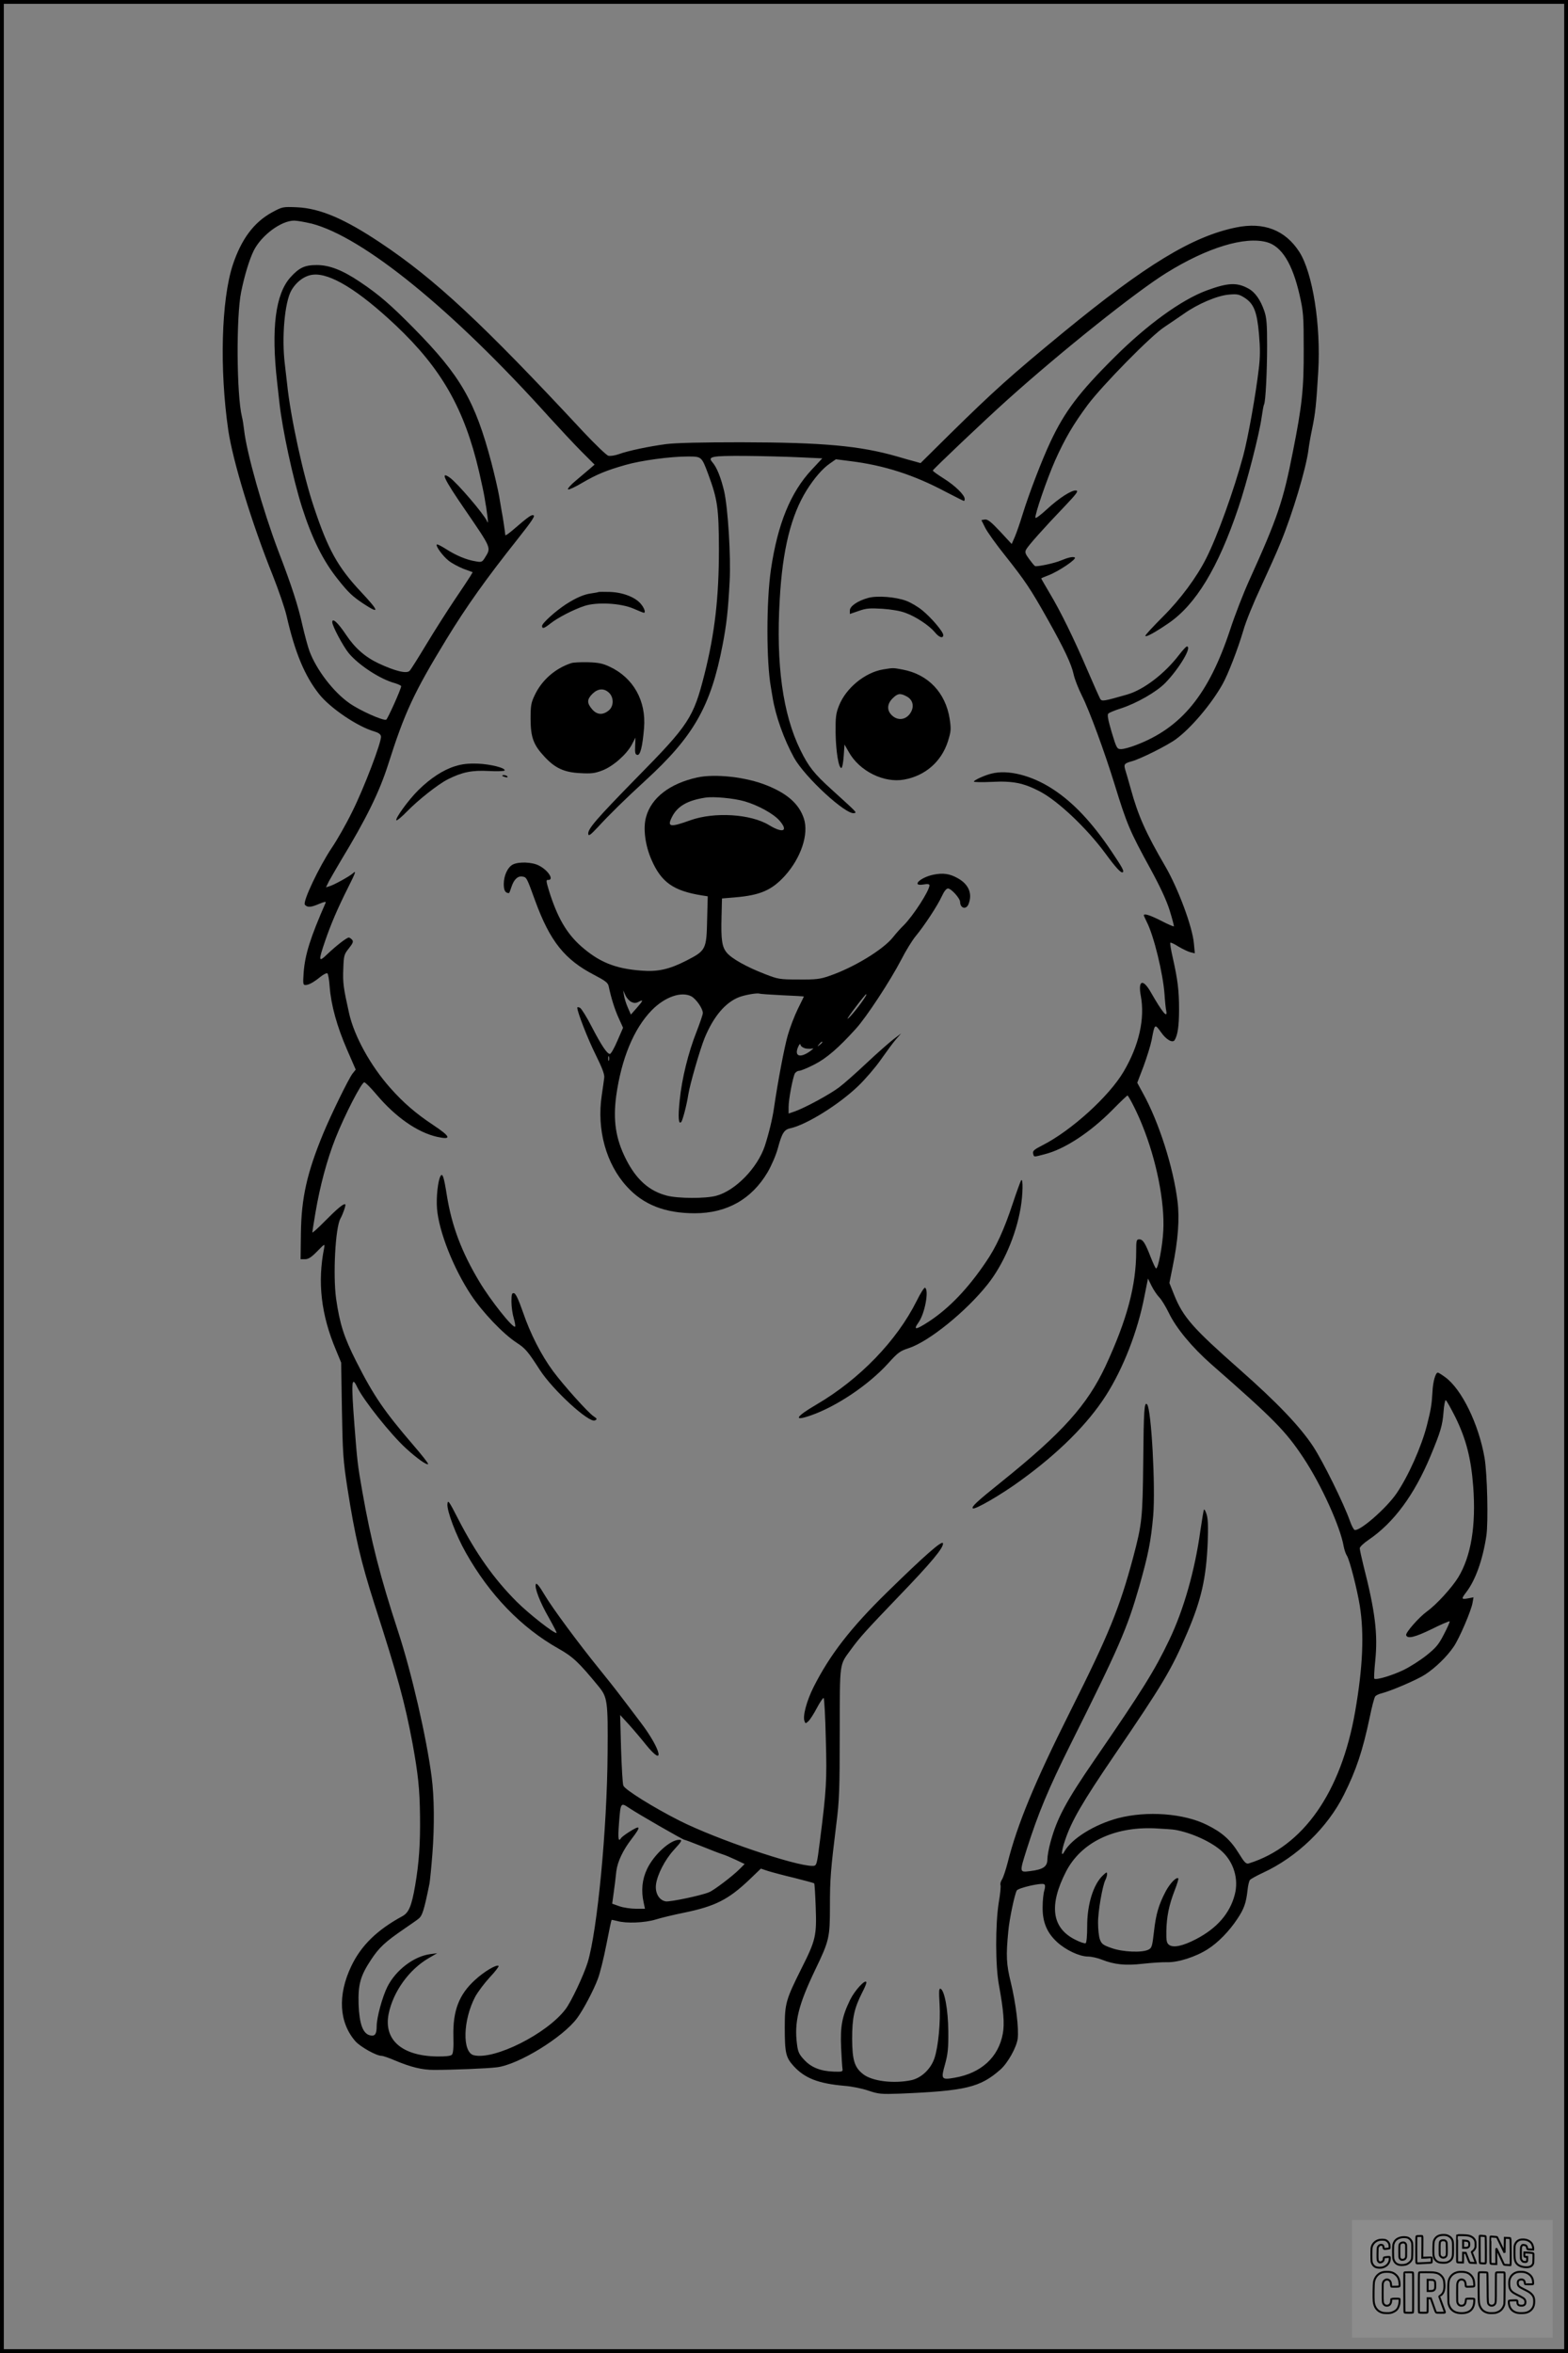 <?xml version="1.0" encoding="UTF-8"?>
<svg xmlns="http://www.w3.org/2000/svg" version="1.0" width="1024pt" height="1536pt" viewBox="0 0 1024 1536" preserveAspectRatio="xMidYMid meet">
  <rect x="0" y="0" width="1024" height="1536" fill="#808080" stroke="none"/>
  <g transform="translate(0.00 0.00) scale(1)">
    <g transform="translate(0,1536) scale(0.1,-0.1)" fill="#000000" stroke="none">
      <path d="M1777 13974 c-119 -65 -201 -175 -257 -344 -75 -229 -87 -682 -29 -1080 30 -201 153 -605 291 -948 38 -96 78 -213 89 -260 55 -241 118 -393 213 -513 72 -91 250 -212 361 -244 27 -8 41 -18 43 -32 5 -34 -112 -341 -188 -492 -39 -80 -99 -185 -133 -235 -83 -124 -192 -353 -176 -372 16 -19 39 -18 94 6 31 13 45 16 42 8 -100 -228 -135 -338 -144 -457 -5 -72 -4 -81 11 -81 22 0 52 16 98 53 20 16 41 27 46 23 5 -3 12 -43 15 -88 9 -118 47 -257 113 -409 l57 -131 -22 -28 c-28 -39 -137 -262 -190 -389 -107 -259 -143 -422 -146 -653 l-2 -168 29 0 c22 0 42 13 80 52 48 49 50 51 45 22 -45 -224 -20 -438 78 -669 l33 -80 5 -310 c5 -282 8 -328 36 -510 49 -313 87 -476 176 -755 153 -474 199 -644 249 -910 36 -198 47 -296 49 -475 2 -181 -6 -303 -32 -455 -23 -132 -41 -175 -82 -198 -166 -90 -270 -191 -335 -327 -90 -189 -80 -367 27 -490 33 -37 137 -95 170 -95 10 0 48 -13 85 -29 107 -45 180 -63 258 -63 124 0 349 9 411 17 141 17 432 196 524 321 40 54 108 182 136 258 13 34 38 134 55 222 17 87 32 159 34 161 1 1 18 -2 37 -7 58 -17 181 -12 252 10 35 11 118 31 183 44 204 42 290 85 428 216 l75 72 48 -16 c26 -8 104 -29 172 -45 68 -17 126 -33 128 -35 3 -2 7 -71 10 -153 7 -188 1 -217 -93 -403 -102 -204 -109 -229 -109 -385 0 -167 7 -196 58 -252 73 -80 162 -114 332 -129 44 -3 114 -17 155 -31 68 -23 85 -24 205 -20 431 18 525 40 658 157 48 42 105 144 113 201 9 64 -12 234 -45 369 -29 118 -32 172 -16 335 7 78 41 239 55 264 9 17 161 52 179 41 7 -4 8 -17 1 -41 -6 -18 -11 -68 -11 -109 -1 -97 28 -167 95 -228 57 -52 144 -93 200 -94 23 0 64 -9 91 -20 83 -33 156 -40 269 -27 55 6 127 11 158 10 72 -2 187 35 265 85 67 42 141 118 193 197 44 65 58 105 67 187 3 30 10 61 16 68 6 7 44 28 85 47 223 103 422 295 529 510 80 160 122 286 168 504 14 69 30 130 36 137 5 7 22 15 37 19 65 16 235 89 289 124 66 43 141 115 186 181 37 53 117 240 124 289 l6 34 -37 -7 c-43 -8 -44 -3 -10 41 60 79 107 210 131 368 13 91 6 403 -12 509 -38 219 -149 448 -257 526 -23 17 -44 30 -48 30 -15 0 -32 -59 -35 -125 -5 -85 -10 -115 -36 -218 -36 -141 -122 -334 -199 -446 -67 -98 -242 -250 -274 -238 -6 3 -20 29 -30 58 -41 116 -176 389 -241 488 -87 131 -233 284 -480 502 -305 269 -368 340 -427 486 l-31 78 21 105 c36 175 46 316 32 428 -27 220 -121 517 -226 706 l-37 68 41 107 c22 60 46 137 53 172 20 107 20 108 61 51 34 -49 75 -72 89 -52 20 33 29 91 29 200 0 123 -8 191 -41 338 -12 51 -19 96 -16 98 3 3 27 -8 53 -25 27 -16 62 -33 78 -37 l29 -7 -6 64 c-9 107 -102 358 -187 504 -127 218 -177 329 -226 508 -14 51 -30 105 -35 121 -11 37 -7 43 44 57 55 15 230 102 287 144 97 71 229 226 303 357 36 63 101 231 137 353 15 55 67 182 114 282 46 100 105 230 129 290 79 192 166 483 182 606 3 27 14 91 25 142 20 98 26 151 39 370 18 302 -36 643 -123 780 -92 143 -232 198 -415 160 -283 -58 -587 -242 -1127 -685 -344 -283 -452 -380 -741 -664 l-191 -189 -39 11 c-21 5 -72 20 -113 32 -244 70 -482 92 -1020 93 -260 0 -427 -4 -490 -12 -112 -15 -247 -43 -310 -66 -25 -9 -55 -13 -67 -10 -12 3 -85 73 -163 156 -658 707 -969 997 -1325 1234 -235 157 -395 225 -545 232 -94 4 -96 3 -163 -33z m256 -73 c338 -87 921 -561 1552 -1262 72 -79 168 -182 214 -228 l84 -84 -30 -26 c-17 -14 -58 -49 -92 -78 -34 -28 -57 -54 -51 -58 5 -3 47 16 92 43 96 56 157 81 283 117 101 29 291 55 407 55 90 0 90 0 133 -115 61 -165 69 -219 70 -490 0 -316 -27 -549 -94 -815 -72 -285 -102 -331 -441 -675 -267 -273 -325 -339 -318 -371 2 -13 16 -3 58 42 82 89 182 187 315 309 316 289 427 485 504 885 26 135 36 224 46 415 9 160 -11 479 -36 589 -22 91 -48 156 -77 189 -32 37 -4 42 211 41 111 -1 271 -5 355 -9 l152 -7 -70 -75 c-137 -147 -221 -352 -265 -648 -31 -208 -31 -607 0 -775 1 -8 6 -35 10 -60 20 -124 74 -275 141 -397 71 -127 338 -373 392 -361 18 5 26 -3 -148 155 -114 103 -150 149 -203 257 -115 234 -160 560 -135 981 18 327 74 551 176 715 49 78 104 142 151 174 l40 28 93 -12 c221 -27 417 -90 625 -201 62 -32 115 -59 118 -59 3 0 5 6 5 13 0 26 -63 87 -136 133 -41 26 -74 49 -72 53 7 13 332 322 488 462 353 317 839 705 1038 828 266 165 512 240 656 200 96 -27 166 -139 213 -344 25 -112 27 -135 27 -355 1 -261 -11 -369 -71 -670 -63 -322 -100 -431 -285 -839 -38 -84 -94 -228 -124 -320 -140 -424 -318 -643 -619 -756 -36 -14 -78 -25 -93 -25 -27 0 -30 4 -62 110 -24 82 -30 114 -22 122 6 6 42 21 80 33 103 33 235 108 293 168 91 94 176 237 140 237 -5 0 -28 -25 -51 -55 -95 -124 -232 -228 -340 -259 -151 -43 -164 -46 -175 -28 -5 9 -42 91 -81 182 -90 210 -178 390 -249 508 -30 51 -55 94 -55 96 0 2 21 11 48 21 65 25 186 106 171 116 -12 7 -43 0 -89 -19 -43 -19 -160 -43 -171 -37 -6 4 -23 25 -39 47 -25 34 -28 44 -18 62 13 24 111 135 250 280 78 82 93 102 76 104 -28 5 -112 -49 -193 -124 -38 -35 -71 -60 -73 -54 -6 18 76 255 128 373 65 145 119 237 214 365 97 129 416 454 501 508 33 22 89 60 125 85 91 65 220 120 296 126 53 5 66 2 101 -20 61 -39 82 -90 95 -238 8 -91 8 -148 -1 -223 -20 -173 -71 -456 -102 -571 -61 -226 -169 -526 -241 -668 -62 -124 -170 -270 -285 -384 -62 -62 -113 -117 -113 -123 0 -13 62 21 150 81 179 122 325 362 457 754 54 158 138 484 152 590 6 42 13 81 16 85 10 16 20 216 20 385 0 137 -3 180 -18 224 -25 73 -60 124 -105 148 -75 41 -133 38 -272 -13 -164 -61 -386 -221 -600 -434 -232 -230 -327 -356 -420 -554 -55 -117 -139 -335 -182 -474 -16 -53 -39 -119 -50 -145 l-21 -48 -76 82 c-59 63 -81 80 -99 78 l-23 -4 25 -50 c14 -28 72 -109 129 -180 133 -168 166 -217 278 -416 109 -194 156 -293 171 -363 6 -28 30 -90 54 -138 49 -97 149 -370 213 -578 81 -263 99 -305 236 -555 63 -116 103 -202 124 -269 17 -55 29 -101 27 -103 -2 -2 -40 14 -84 37 -73 37 -112 49 -112 35 0 -3 9 -22 19 -43 46 -89 106 -335 116 -472 3 -47 8 -95 11 -107 11 -56 -25 -12 -100 119 -52 92 -85 80 -66 -22 28 -149 -11 -324 -112 -495 -95 -162 -343 -386 -530 -481 -55 -28 -65 -37 -61 -54 6 -24 1 -24 77 -4 129 33 294 141 439 287 54 55 99 98 101 96 17 -21 64 -114 95 -192 93 -228 148 -503 138 -690 -5 -101 -33 -247 -47 -247 -4 0 -19 33 -35 73 -36 93 -51 117 -75 117 -18 0 -20 -7 -20 -78 0 -224 -60 -447 -200 -749 -120 -256 -283 -437 -680 -756 -161 -129 -197 -163 -187 -173 11 -12 186 89 313 182 247 179 437 368 556 554 113 177 208 419 252 649 l23 115 24 -49 c13 -26 36 -60 50 -74 14 -14 42 -60 62 -101 48 -100 152 -225 277 -335 409 -358 486 -436 602 -611 117 -176 241 -450 263 -578 4 -21 13 -49 21 -61 18 -27 67 -220 84 -325 30 -186 20 -405 -30 -692 -92 -529 -340 -882 -695 -992 -17 -5 -28 6 -63 63 -55 90 -110 139 -209 188 -151 76 -393 94 -583 44 -153 -41 -301 -133 -348 -216 -23 -43 -22 -3 3 71 43 128 112 247 323 557 315 462 373 558 475 798 92 215 124 355 134 589 4 105 2 156 -7 184 -6 20 -14 35 -17 32 -3 -2 -13 -65 -24 -139 -36 -260 -109 -516 -203 -712 -96 -201 -176 -329 -486 -780 -188 -273 -247 -384 -289 -538 -12 -42 -21 -94 -21 -115 0 -47 -29 -66 -112 -76 -72 -9 -71 -11 -22 145 74 232 140 391 286 684 317 634 369 754 448 1029 59 209 76 293 91 461 16 185 -12 700 -40 728 -18 18 -22 -34 -25 -375 -4 -371 -8 -405 -66 -625 -89 -331 -158 -501 -411 -1005 -233 -465 -345 -735 -409 -989 -12 -46 -28 -94 -36 -107 -9 -13 -13 -30 -10 -37 3 -8 -2 -60 -12 -117 -22 -142 -22 -411 2 -538 30 -164 37 -250 25 -315 -28 -154 -141 -258 -315 -288 -87 -15 -90 -10 -62 89 18 66 22 102 21 214 -1 141 -25 269 -51 278 -10 3 -11 -17 -6 -100 7 -116 -8 -277 -33 -352 -23 -71 -86 -131 -152 -145 -115 -24 -256 -7 -315 40 -56 44 -70 91 -71 229 0 138 13 199 66 304 17 32 29 62 27 67 -7 21 -76 -54 -106 -115 -53 -109 -65 -173 -59 -311 3 -66 7 -129 9 -140 3 -18 -2 -20 -56 -18 -87 3 -148 27 -194 77 -34 36 -41 53 -47 101 -19 145 9 257 118 485 93 193 97 212 97 417 0 178 5 239 42 538 19 149 22 223 22 595 1 474 -4 436 75 545 56 77 99 124 310 344 212 220 295 319 289 347 -4 22 -124 -84 -366 -321 -238 -233 -373 -408 -479 -618 -45 -90 -72 -190 -59 -222 6 -17 7 -17 25 -1 11 10 36 49 56 87 20 38 40 67 44 65 4 -3 11 -122 14 -264 8 -276 4 -335 -38 -667 -21 -164 -21 -165 -50 -165 -115 0 -629 175 -867 295 -172 87 -358 203 -367 229 -5 11 -11 120 -15 241 l-6 220 55 -60 c30 -33 80 -92 112 -132 130 -161 101 -33 -32 142 -38 50 -95 126 -129 170 -33 44 -97 125 -142 180 -133 164 -306 397 -358 485 -31 53 -51 78 -56 70 -12 -20 26 -119 85 -221 29 -52 52 -96 50 -98 -10 -10 -181 124 -260 203 -150 150 -267 316 -382 539 -61 119 -68 129 -71 99 -4 -44 56 -204 120 -317 155 -275 361 -489 606 -627 94 -53 132 -89 261 -246 58 -71 62 -95 59 -437 -3 -492 -67 -1158 -130 -1365 -26 -84 -108 -258 -145 -306 -122 -161 -466 -333 -599 -300 -76 19 -71 228 9 381 18 33 61 90 96 128 35 37 61 71 57 74 -12 12 -96 -38 -153 -91 -105 -95 -146 -201 -142 -369 2 -74 -1 -111 -10 -120 -8 -8 -42 -12 -99 -11 -228 4 -347 109 -314 277 29 145 133 290 262 365 l55 32 -45 -6 c-107 -14 -225 -104 -280 -213 -33 -66 -70 -201 -70 -258 0 -52 -12 -67 -44 -59 -46 11 -69 74 -74 201 -4 131 11 187 83 295 51 77 91 114 209 195 45 31 89 61 98 69 26 19 37 54 73 231 3 17 12 104 19 195 14 183 12 370 -5 500 -33 256 -131 682 -219 950 -117 357 -177 591 -234 915 -31 176 -33 198 -51 430 -22 288 -19 328 18 250 40 -84 219 -309 319 -400 71 -65 136 -111 144 -102 3 3 -40 58 -97 124 -189 220 -258 320 -372 545 -81 160 -108 245 -132 411 -21 155 -5 462 28 522 17 30 37 89 32 93 -9 9 -54 -29 -134 -110 -44 -45 -81 -78 -81 -73 0 6 9 63 20 128 30 177 76 348 131 487 59 149 170 365 188 365 7 0 43 -36 80 -80 124 -147 267 -247 396 -276 96 -21 90 0 -24 76 -115 76 -197 147 -282 243 -129 145 -235 337 -269 487 -37 166 -42 199 -38 291 3 87 5 94 36 133 27 34 31 45 22 56 -7 8 -17 15 -22 15 -14 0 -83 -54 -141 -109 -57 -55 -59 -46 -14 86 39 113 80 209 148 345 54 107 57 119 32 96 -23 -20 -121 -74 -151 -83 l-23 -7 20 41 c12 22 47 82 77 133 165 272 251 446 309 628 108 340 168 469 379 815 131 215 260 396 468 658 87 110 114 149 103 153 -14 6 -29 -4 -142 -101 -24 -20 -43 -33 -43 -28 0 10 -18 132 -24 158 -2 11 -9 54 -16 95 -7 41 -30 141 -51 221 -106 401 -201 566 -505 875 -154 156 -228 220 -353 304 -113 76 -199 110 -282 110 -79 0 -115 -17 -172 -80 -98 -109 -127 -334 -87 -685 5 -44 12 -105 15 -135 19 -173 88 -493 147 -680 66 -206 138 -351 235 -472 69 -87 95 -111 167 -159 108 -71 103 -50 -17 78 -152 162 -215 277 -307 553 -70 208 -153 589 -175 805 -3 28 -10 86 -15 130 -21 173 -1 400 42 478 33 58 87 98 141 104 112 13 298 -101 543 -332 297 -281 447 -543 543 -955 16 -69 32 -145 36 -170 4 -25 8 -52 10 -60 1 -8 5 -37 9 -65 4 -38 3 -44 -4 -26 -18 43 -194 249 -242 283 -65 46 -40 -7 101 -212 171 -250 169 -244 130 -307 -20 -33 -24 -34 -63 -27 -58 9 -128 38 -193 80 -30 19 -57 33 -60 30 -10 -9 38 -75 77 -106 21 -17 65 -40 97 -53 l60 -22 -16 -27 c-9 -15 -55 -84 -103 -155 -47 -70 -130 -200 -183 -288 -53 -88 -102 -166 -110 -174 -20 -20 -93 -2 -201 48 -89 42 -156 100 -215 189 -53 79 -89 111 -89 81 0 -25 71 -158 108 -203 65 -78 206 -170 300 -195 23 -7 42 -16 42 -20 0 -18 -89 -216 -98 -219 -22 -7 -174 61 -240 108 -105 73 -216 219 -261 340 -11 30 -31 105 -45 165 -29 131 -70 259 -159 490 -100 265 -206 637 -223 790 -3 28 -9 66 -14 85 -35 144 -38 654 -5 815 23 112 54 212 82 269 50 100 179 196 264 196 20 0 70 -9 112 -19z m7472 -7793 c70 -143 102 -268 116 -452 19 -256 -14 -455 -98 -593 -42 -68 -142 -178 -205 -223 -51 -37 -140 -138 -135 -154 8 -26 57 -14 166 39 62 31 116 54 118 51 3 -2 -14 -40 -37 -84 -34 -67 -53 -89 -113 -137 -40 -32 -107 -75 -150 -96 -74 -36 -181 -68 -192 -57 -3 2 0 54 6 115 18 175 0 324 -77 624 -13 53 -24 103 -24 112 0 9 26 34 59 56 163 111 297 292 403 546 66 159 78 199 85 287 3 43 10 78 14 78 5 0 33 -51 64 -112z m-5395 -2551 c55 -37 350 -207 360 -207 4 0 57 -20 117 -44 59 -24 119 -47 133 -51 14 -4 52 -20 84 -35 l59 -28 -34 -34 c-45 -45 -166 -137 -198 -150 -52 -22 -254 -64 -283 -60 -43 7 -71 54 -64 110 8 64 59 163 116 225 54 59 58 67 35 67 -58 0 -164 -96 -209 -190 -33 -69 -40 -143 -22 -222 l8 -38 -59 0 c-33 0 -81 7 -107 16 l-48 17 7 51 c10 72 14 104 20 161 8 63 43 137 100 211 64 83 60 94 -17 45 -25 -16 -49 -34 -52 -40 -18 -28 -21 -3 -14 92 11 143 11 142 68 104z m3565 -142 c111 -20 242 -81 308 -143 75 -71 107 -180 81 -279 -32 -124 -117 -221 -254 -292 -87 -45 -147 -57 -175 -37 -16 12 -19 26 -18 90 2 95 17 169 54 265 16 41 27 77 24 79 -12 12 -54 -32 -82 -84 -46 -88 -64 -148 -77 -264 -11 -96 -14 -106 -36 -117 -41 -21 -166 -16 -240 10 -57 20 -66 27 -77 57 -7 19 -12 67 -12 107 -1 73 29 245 48 281 6 12 11 29 11 38 0 15 -4 14 -26 -7 -64 -59 -105 -192 -104 -336 0 -56 -4 -105 -10 -108 -5 -3 -35 6 -66 22 -155 76 -176 224 -62 446 98 189 310 293 578 282 58 -3 119 -7 135 -10z"></path>
      <path d="M3908 11495 c-1 -1 -21 -5 -43 -8 -49 -6 -99 -27 -168 -71 -68 -44 -157 -124 -157 -142 0 -21 13 -17 56 17 47 37 149 90 222 114 82 26 236 18 319 -18 34 -15 65 -27 68 -27 13 0 3 31 -20 58 -37 44 -117 75 -202 78 -39 1 -73 1 -75 -1z"></path>
      <path d="M5670 11457 c-69 -19 -120 -54 -120 -82 l0 -23 58 20 c48 17 71 19 154 14 60 -4 119 -14 152 -27 67 -24 154 -82 191 -126 28 -35 55 -43 55 -18 0 21 -78 113 -137 161 -28 23 -75 51 -105 62 -70 26 -190 35 -248 19z"></path>
      <path d="M3730 11031 c-104 -34 -192 -111 -238 -209 -24 -50 -27 -69 -27 -157 1 -120 19 -168 92 -246 69 -74 128 -101 233 -106 71 -4 95 -1 142 17 70 26 159 104 194 169 l24 46 -2 -55 c-2 -44 0 -55 14 -58 19 -4 34 53 44 175 15 178 -70 329 -225 401 -44 21 -73 27 -141 29 -47 1 -96 -1 -110 -6z m247 -193 c33 -31 32 -90 -3 -117 -39 -31 -77 -27 -108 10 -34 40 -33 64 3 100 36 35 75 38 108 7z"></path>
      <path d="M5767 10990 c-119 -20 -243 -122 -288 -237 -20 -50 -23 -74 -22 -178 2 -121 20 -232 38 -228 6 2 12 37 15 78 l5 75 28 -49 c70 -125 229 -204 362 -180 137 25 242 116 285 248 21 68 22 79 12 148 -27 172 -141 291 -307 322 -64 12 -60 12 -128 1z m152 -175 c48 -24 55 -77 18 -121 -31 -35 -77 -37 -112 -4 -34 32 -33 74 4 111 33 33 50 35 90 14z"></path>
      <path d="M2971 10358 c-77 -24 -160 -78 -239 -156 -65 -64 -155 -189 -143 -197 5 -2 35 23 67 56 75 77 204 179 269 212 93 47 159 60 267 54 54 -3 100 -1 103 3 10 16 -92 42 -175 45 -63 2 -101 -2 -149 -17z"></path>
      <path d="M6475 10310 c-43 -10 -115 -43 -115 -52 0 -4 53 -5 118 -2 137 7 207 -7 314 -63 118 -62 305 -239 426 -403 69 -94 103 -131 114 -124 11 7 -2 30 -75 139 -125 186 -249 318 -382 404 -136 89 -292 129 -400 101z"></path>
      <path d="M3280 10296 c0 -2 9 -6 20 -9 11 -3 18 -1 14 4 -5 9 -34 13 -34 5z"></path>
      <path d="M4554 10285 c-181 -40 -301 -133 -335 -259 -20 -72 -6 -183 35 -277 64 -148 143 -204 329 -234 l39 -6 -4 -152 c-4 -195 -8 -202 -134 -267 -114 -58 -188 -75 -297 -66 -170 13 -273 55 -391 158 -96 85 -156 188 -211 364 -18 60 -20 71 -7 70 44 -3 3 63 -59 94 -44 23 -130 26 -169 7 -34 -17 -60 -72 -60 -128 0 -42 10 -59 34 -59 2 0 9 18 16 40 16 49 41 73 71 68 28 -4 29 -6 84 -158 97 -265 193 -385 387 -485 71 -37 89 -51 93 -73 16 -76 39 -150 65 -207 l29 -64 -37 -85 c-20 -47 -42 -86 -49 -86 -18 0 -54 53 -119 178 -32 63 -67 118 -76 123 -10 5 -18 6 -18 1 0 -28 69 -205 120 -307 43 -87 59 -129 56 -150 -2 -17 -9 -68 -16 -114 -34 -224 28 -449 164 -597 107 -118 249 -174 443 -174 210 0 372 92 476 268 25 43 55 112 67 157 27 100 41 121 82 130 105 23 316 154 442 275 47 45 113 122 148 172 35 50 79 110 98 132 l35 40 -50 -38 c-27 -21 -106 -90 -174 -154 -68 -64 -149 -136 -180 -159 -60 -46 -223 -134 -290 -158 l-41 -14 0 43 c0 49 27 191 41 219 6 9 18 17 28 17 10 0 54 18 97 40 80 40 159 108 273 234 70 77 224 312 296 450 31 61 74 130 95 155 58 70 143 200 170 259 15 33 30 52 41 52 21 0 79 -64 79 -88 1 -42 40 -52 55 -14 27 67 2 129 -70 169 -53 30 -97 36 -160 23 -86 -18 -146 -77 -65 -64 27 5 40 3 40 -5 0 -35 -106 -199 -169 -262 -20 -19 -51 -54 -69 -77 -64 -81 -258 -199 -417 -253 -60 -21 -88 -24 -200 -23 -124 0 -134 2 -221 36 -117 45 -215 100 -247 138 -32 38 -39 83 -35 235 l3 120 85 7 c164 14 239 46 325 140 106 117 158 273 125 374 -31 95 -107 163 -242 217 -135 55 -337 77 -454 52z m309 -156 c89 -26 188 -81 227 -125 61 -70 24 -86 -68 -30 -120 73 -356 87 -512 32 -136 -49 -155 -45 -121 22 35 69 100 107 216 125 55 9 189 -4 258 -24z m-739 -1310 c17 -8 29 -8 46 1 34 18 31 9 -11 -39 l-39 -44 -20 46 c-11 25 -22 60 -25 79 l-5 33 15 -33 c8 -18 26 -37 39 -43z m987 44 c77 -3 139 -7 139 -8 0 0 -18 -38 -40 -82 -22 -45 -51 -121 -65 -170 -22 -74 -66 -308 -90 -473 -10 -72 -34 -169 -60 -250 -48 -144 -193 -293 -318 -326 -70 -19 -248 -18 -322 1 -116 30 -201 106 -268 240 -66 131 -84 250 -63 410 34 244 115 440 232 560 86 88 194 125 259 91 32 -18 75 -80 75 -109 0 -9 -18 -62 -40 -119 -55 -138 -97 -309 -111 -449 -12 -111 -8 -163 10 -143 9 10 36 112 46 179 11 69 77 297 107 370 58 140 135 231 225 266 37 14 114 28 132 23 8 -3 76 -7 152 -11z m543 -5 c-29 -49 -109 -148 -119 -148 -3 0 22 36 56 80 33 44 63 80 65 80 3 0 2 -6 -2 -12z m-284 -302 c0 -2 -8 -10 -17 -17 -16 -13 -17 -12 -4 4 13 16 21 21 21 13z m-110 -40 c17 -3 38 -3 47 0 10 4 1 -5 -19 -20 -63 -44 -101 -31 -77 27 9 21 15 27 17 16 2 -9 16 -19 32 -23z m-1283 -78 c-3 -7 -5 -2 -5 12 0 14 2 19 5 13 2 -7 2 -19 0 -25z"></path>
      <path d="M2877 7683 c-17 -29 -29 -138 -23 -213 12 -149 107 -389 222 -563 76 -114 208 -253 298 -312 58 -38 73 -56 151 -177 86 -133 324 -351 361 -330 15 8 14 11 -10 27 -35 23 -195 201 -264 294 -77 104 -149 245 -197 386 -29 83 -47 121 -58 123 -14 3 -17 -6 -17 -56 0 -32 7 -81 15 -107 8 -27 12 -52 9 -55 -14 -13 -160 171 -232 291 -118 196 -182 367 -214 567 -19 120 -28 147 -41 125z"></path>
      <path d="M6668 7654 c-4 -7 -29 -74 -54 -150 -57 -172 -108 -284 -176 -383 -117 -173 -239 -300 -369 -386 -89 -58 -108 -60 -70 -7 41 58 69 210 42 226 -5 3 -30 -36 -55 -87 -130 -260 -373 -511 -653 -675 -137 -80 -155 -112 -42 -73 170 58 381 200 509 341 63 70 77 81 136 100 132 44 372 238 513 415 103 129 186 321 216 498 16 91 17 203 3 181z"></path>
    </g>
  </g>
  <rect x="0.0" y="0.0" width="1024.0" height="1536.0" fill="none" stroke="black" stroke-width="5"></rect>
  <g transform="translate(882.93 1449.20) scale(0.128)" opacity="1.0">
    <rect x="0" y="0" width="1024.0" height="600.0" fill="white" fill-opacity="0.1"></rect>
    <g transform="translate(0,650) scale(0.1,-0.1)" stroke="none">
      <path fill="none" stroke="#000000" stroke-width="100" d="M4491 5720 c-164 -43 -269 -147 -319 -315 -19 -65 -29 -577 -13 -693 25 -190 116 -310 276 -367 63 -23 284 -32 370 -16 122 22 249 110 294 205 51 104 56 150 56 496 0 341 -4 385 -48 478 -46 100 -156 184 -282 217 -83 21 -241 19 -334 -5z m270 -273 c19 -12 43 -40 54 -62 18 -37 20 -64 23 -320 5 -339 -1 -384 -56 -436 -87 -82 -235 -56 -289 51 -22 43 -23 53 -23 335 0 314 7 370 52 412 34 32 66 42 139 42 53 1 73 -4 100 -22z"></path>
      <path fill="none" stroke="#000000" stroke-width="100" d="M5367 5723 c-4 -3 -7 -311 -7 -683 0 -618 1 -679 17 -691 12 -10 51 -14 152 -14 l136 0 3 248 2 248 67 -3 67 -3 34 -85 c18 -47 58 -152 89 -235 30 -82 63 -158 73 -168 14 -15 40 -19 165 -24 l148 -6 -5 34 c-4 19 -49 143 -102 276 -53 133 -96 246 -96 251 0 6 15 19 33 31 53 33 104 92 134 156 27 57 28 67 27 195 0 115 -4 144 -23 193 -31 80 -76 135 -148 183 -83 56 -166 82 -303 94 -129 11 -453 14 -463 3z m541 -300 c55 -27 77 -73 77 -163 0 -61 -4 -82 -23 -111 -34 -55 -73 -69 -191 -69 l-101 0 0 187 0 186 101 -6 c66 -4 114 -12 137 -24z"></path>
      <path fill="none" stroke="#000000" stroke-width="100" d="M6514 5685 c-4 -9 -5 -320 -2 -690 3 -511 7 -678 16 -687 19 -19 273 -30 291 -13 11 11 13 126 12 675 -1 364 -6 672 -11 685 -11 28 -27 31 -187 40 -99 6 -114 5 -119 -10z"></path>
      <path fill="none" stroke="#000000" stroke-width="100" d="M3355 5683 c-27 -3 -55 -9 -62 -15 -10 -8 -13 -150 -13 -683 0 -592 2 -674 15 -685 12 -10 52 -11 173 -6 362 15 578 29 590 38 8 7 12 46 12 129 0 108 -2 119 -20 129 -11 6 -24 9 -28 7 -4 -3 -103 -8 -221 -12 l-214 -7 5 545 c4 384 2 549 -5 556 -11 11 -120 12 -232 4z"></path>
      <path fill="none" stroke="#000000" stroke-width="100" d="M7067 5654 c-4 -4 -7 -310 -7 -680 0 -625 1 -673 18 -692 15 -18 31 -21 152 -24 l134 -3 -3 400 c-2 277 1 397 8 390 11 -11 153 -311 251 -530 96 -215 128 -281 142 -292 7 -6 82 -14 165 -17 l153 -7 11 28 c14 34 3 1333 -11 1347 -5 5 -70 11 -144 14 l-136 5 -1 -54 c-1 -30 -5 -200 -8 -379 l-6 -325 -73 150 c-40 83 -123 256 -184 385 -61 129 -117 242 -125 252 -11 12 -40 18 -121 22 -59 4 -130 9 -157 12 -28 3 -54 2 -58 -2z"></path>
      <path fill="none" stroke="#000000" stroke-width="100" d="M2507 5614 c-220 -49 -342 -159 -394 -357 -24 -91 -24 -641 0 -740 57 -233 232 -339 510 -310 56 6 127 21 158 33 76 29 187 114 226 174 64 95 67 114 71 505 2 232 -1 371 -8 404 -27 126 -116 235 -228 278 -74 29 -236 35 -335 13z m191 -281 c15 -11 36 -35 47 -54 19 -32 20 -52 20 -349 0 -309 0 -316 -23 -362 -31 -62 -75 -89 -155 -95 -53 -4 -67 -2 -97 19 -19 13 -44 41 -55 63 -19 37 -20 60 -20 350 0 337 2 351 60 405 54 51 169 63 223 23z"></path>
      <path fill="none" stroke="#000000" stroke-width="100" d="M8568 5491 c-133 -43 -219 -134 -262 -280 -13 -45 -16 -107 -16 -343 0 -320 9 -395 60 -506 73 -156 258 -255 506 -269 191 -11 324 47 376 165 19 42 22 70 26 288 4 209 3 242 -11 256 -19 18 -186 38 -347 41 l-105 2 -3 -95 c-1 -52 2 -102 7 -109 6 -10 33 -16 75 -19 l66 -4 0 -105 c0 -98 -1 -105 -26 -130 -23 -23 -31 -25 -99 -21 -64 3 -79 7 -112 34 -21 16 -49 52 -63 80 -25 49 -25 51 -25 324 0 303 6 348 56 402 28 29 32 30 99 26 105 -6 152 -50 167 -158 8 -53 9 -54 48 -62 22 -5 90 -10 150 -11 l110 -2 3 43 c4 52 -30 180 -66 245 -53 99 -179 183 -317 212 -96 20 -226 18 -297 -4z"></path>
      <path fill="none" stroke="#000000" stroke-width="100" d="M1390 5484 c-203 -45 -359 -207 -390 -404 -13 -83 -13 -616 0 -694 20 -123 100 -235 203 -281 98 -45 271 -51 387 -13 211 67 340 238 340 451 0 54 -3 69 -17 74 -24 9 -264 -15 -280 -28 -7 -7 -13 -31 -13 -60 0 -56 -13 -95 -43 -128 -31 -34 -95 -61 -144 -61 -35 0 -48 6 -77 35 -52 52 -58 99 -54 423 3 257 5 280 24 323 42 89 120 132 202 109 53 -14 72 -42 81 -120 11 -90 15 -92 150 -79 62 6 125 15 138 20 25 9 25 10 21 107 -3 82 -9 106 -33 155 -33 68 -97 130 -163 160 -60 27 -235 33 -332 11z"></path>
      <path fill="none" stroke="#000000" stroke-width="100" d="M1600 3845 c-239 -44 -424 -235 -476 -495 -22 -109 -33 -831 -15 -1000 31 -300 174 -492 425 -572 45 -15 100 -21 211 -25 181 -6 263 8 380 66 147 73 214 152 266 311 26 78 32 117 37 219 4 98 2 125 -9 132 -22 14 -393 11 -407 -3 -7 -7 -12 -39 -12 -73 0 -169 -84 -275 -217 -275 -68 0 -110 18 -150 64 -65 73 -68 99 -68 606 0 446 1 456 22 515 78 208 337 201 392 -11 6 -23 13 -75 16 -115 3 -41 10 -78 15 -83 10 -10 289 -10 357 0 63 9 67 18 60 147 -12 210 -62 331 -181 445 -86 82 -165 123 -280 146 -94 19 -261 20 -366 1z"></path>
      <path fill="none" stroke="#000000" stroke-width="100" d="M5376 3840 c-151 -39 -268 -118 -350 -237 -106 -157 -118 -245 -114 -863 4 -463 5 -477 27 -550 33 -106 72 -178 131 -243 123 -135 290 -197 526 -197 326 0 528 127 610 384 34 106 48 339 20 349 -29 12 -386 9 -400 -2 -7 -6 -16 -44 -20 -85 -17 -192 -81 -266 -226 -266 -93 1 -163 55 -197 152 -16 48 -18 92 -18 503 0 437 1 452 22 520 26 81 57 119 121 147 78 35 188 8 237 -56 30 -40 55 -133 55 -206 0 -92 6 -95 157 -92 70 1 161 5 201 8 87 8 88 9 78 158 -12 189 -62 314 -170 422 -76 76 -130 109 -241 144 -102 33 -337 38 -449 10z"></path>
      <path fill="none" stroke="#000000" stroke-width="100" d="M8441 3845 c-204 -45 -357 -196 -406 -402 -24 -99 -17 -331 13 -416 47 -137 141 -225 342 -323 334 -162 396 -203 438 -284 19 -37 23 -57 20 -116 -3 -59 -8 -77 -30 -107 -39 -50 -98 -70 -190 -65 -137 7 -187 57 -188 185 0 95 4 94 -223 86 -106 -3 -198 -10 -204 -16 -17 -13 -17 -107 1 -200 44 -226 196 -375 436 -423 103 -20 339 -15 435 10 199 53 340 189 391 377 21 78 28 222 15 311 -16 115 -56 191 -145 276 -85 81 -145 117 -386 235 -250 122 -298 173 -301 319 -3 109 52 167 164 175 115 8 183 -49 194 -164 3 -32 10 -64 16 -70 10 -14 340 -17 387 -4 24 7 25 9 22 92 -5 150 -54 269 -153 369 -69 70 -189 133 -297 155 -90 18 -265 18 -351 0z"></path>
      <path fill="none" stroke="#000000" stroke-width="100" d="M2710 3833 c-14 -2 -29 -9 -35 -14 -7 -7 -9 -354 -7 -1017 3 -910 5 -1008 20 -1019 20 -16 384 -18 413 -3 19 10 19 32 19 1019 0 923 -1 1010 -16 1022 -13 10 -61 14 -193 16 -97 1 -187 -1 -201 -4z"></path>
      <path fill="none" stroke="#000000" stroke-width="100" d="M3455 3833 c-47 -12 -45 32 -45 -1034 0 -987 0 -1009 19 -1019 12 -6 98 -10 210 -10 159 0 192 3 205 16 14 13 16 61 16 370 l0 355 81 -3 82 -3 88 -245 c49 -135 105 -292 124 -350 20 -58 45 -113 57 -122 18 -16 45 -18 229 -18 184 0 210 2 216 16 7 19 16 -7 -153 448 -74 197 -134 362 -134 366 0 4 23 22 50 40 162 104 228 273 217 560 -8 225 -46 336 -153 450 -104 110 -219 160 -413 179 -101 11 -657 13 -696 4z m721 -409 c64 -48 69 -61 72 -231 4 -176 -7 -223 -59 -267 -43 -36 -89 -46 -216 -46 l-113 0 0 286 0 286 144 -4 c127 -3 148 -5 172 -24z"></path>
      <path fill="none" stroke="#000000" stroke-width="100" d="M6510 3834 c-51 -11 -50 7 -50 -683 1 -672 7 -842 35 -951 45 -175 148 -311 289 -380 117 -58 200 -73 376 -68 124 4 156 9 225 32 108 37 176 79 246 153 61 66 117 169 140 258 9 37 13 248 16 831 4 727 3 782 -13 795 -13 11 -57 14 -204 14 -171 0 -190 -2 -209 -19 -21 -19 -21 -19 -21 -746 0 -782 0 -782 -52 -861 -64 -95 -228 -106 -302 -19 -61 73 -60 64 -66 877 -4 562 -8 745 -17 754 -13 13 -341 23 -393 13z"></path>
    </g>
  </g>
</svg>
